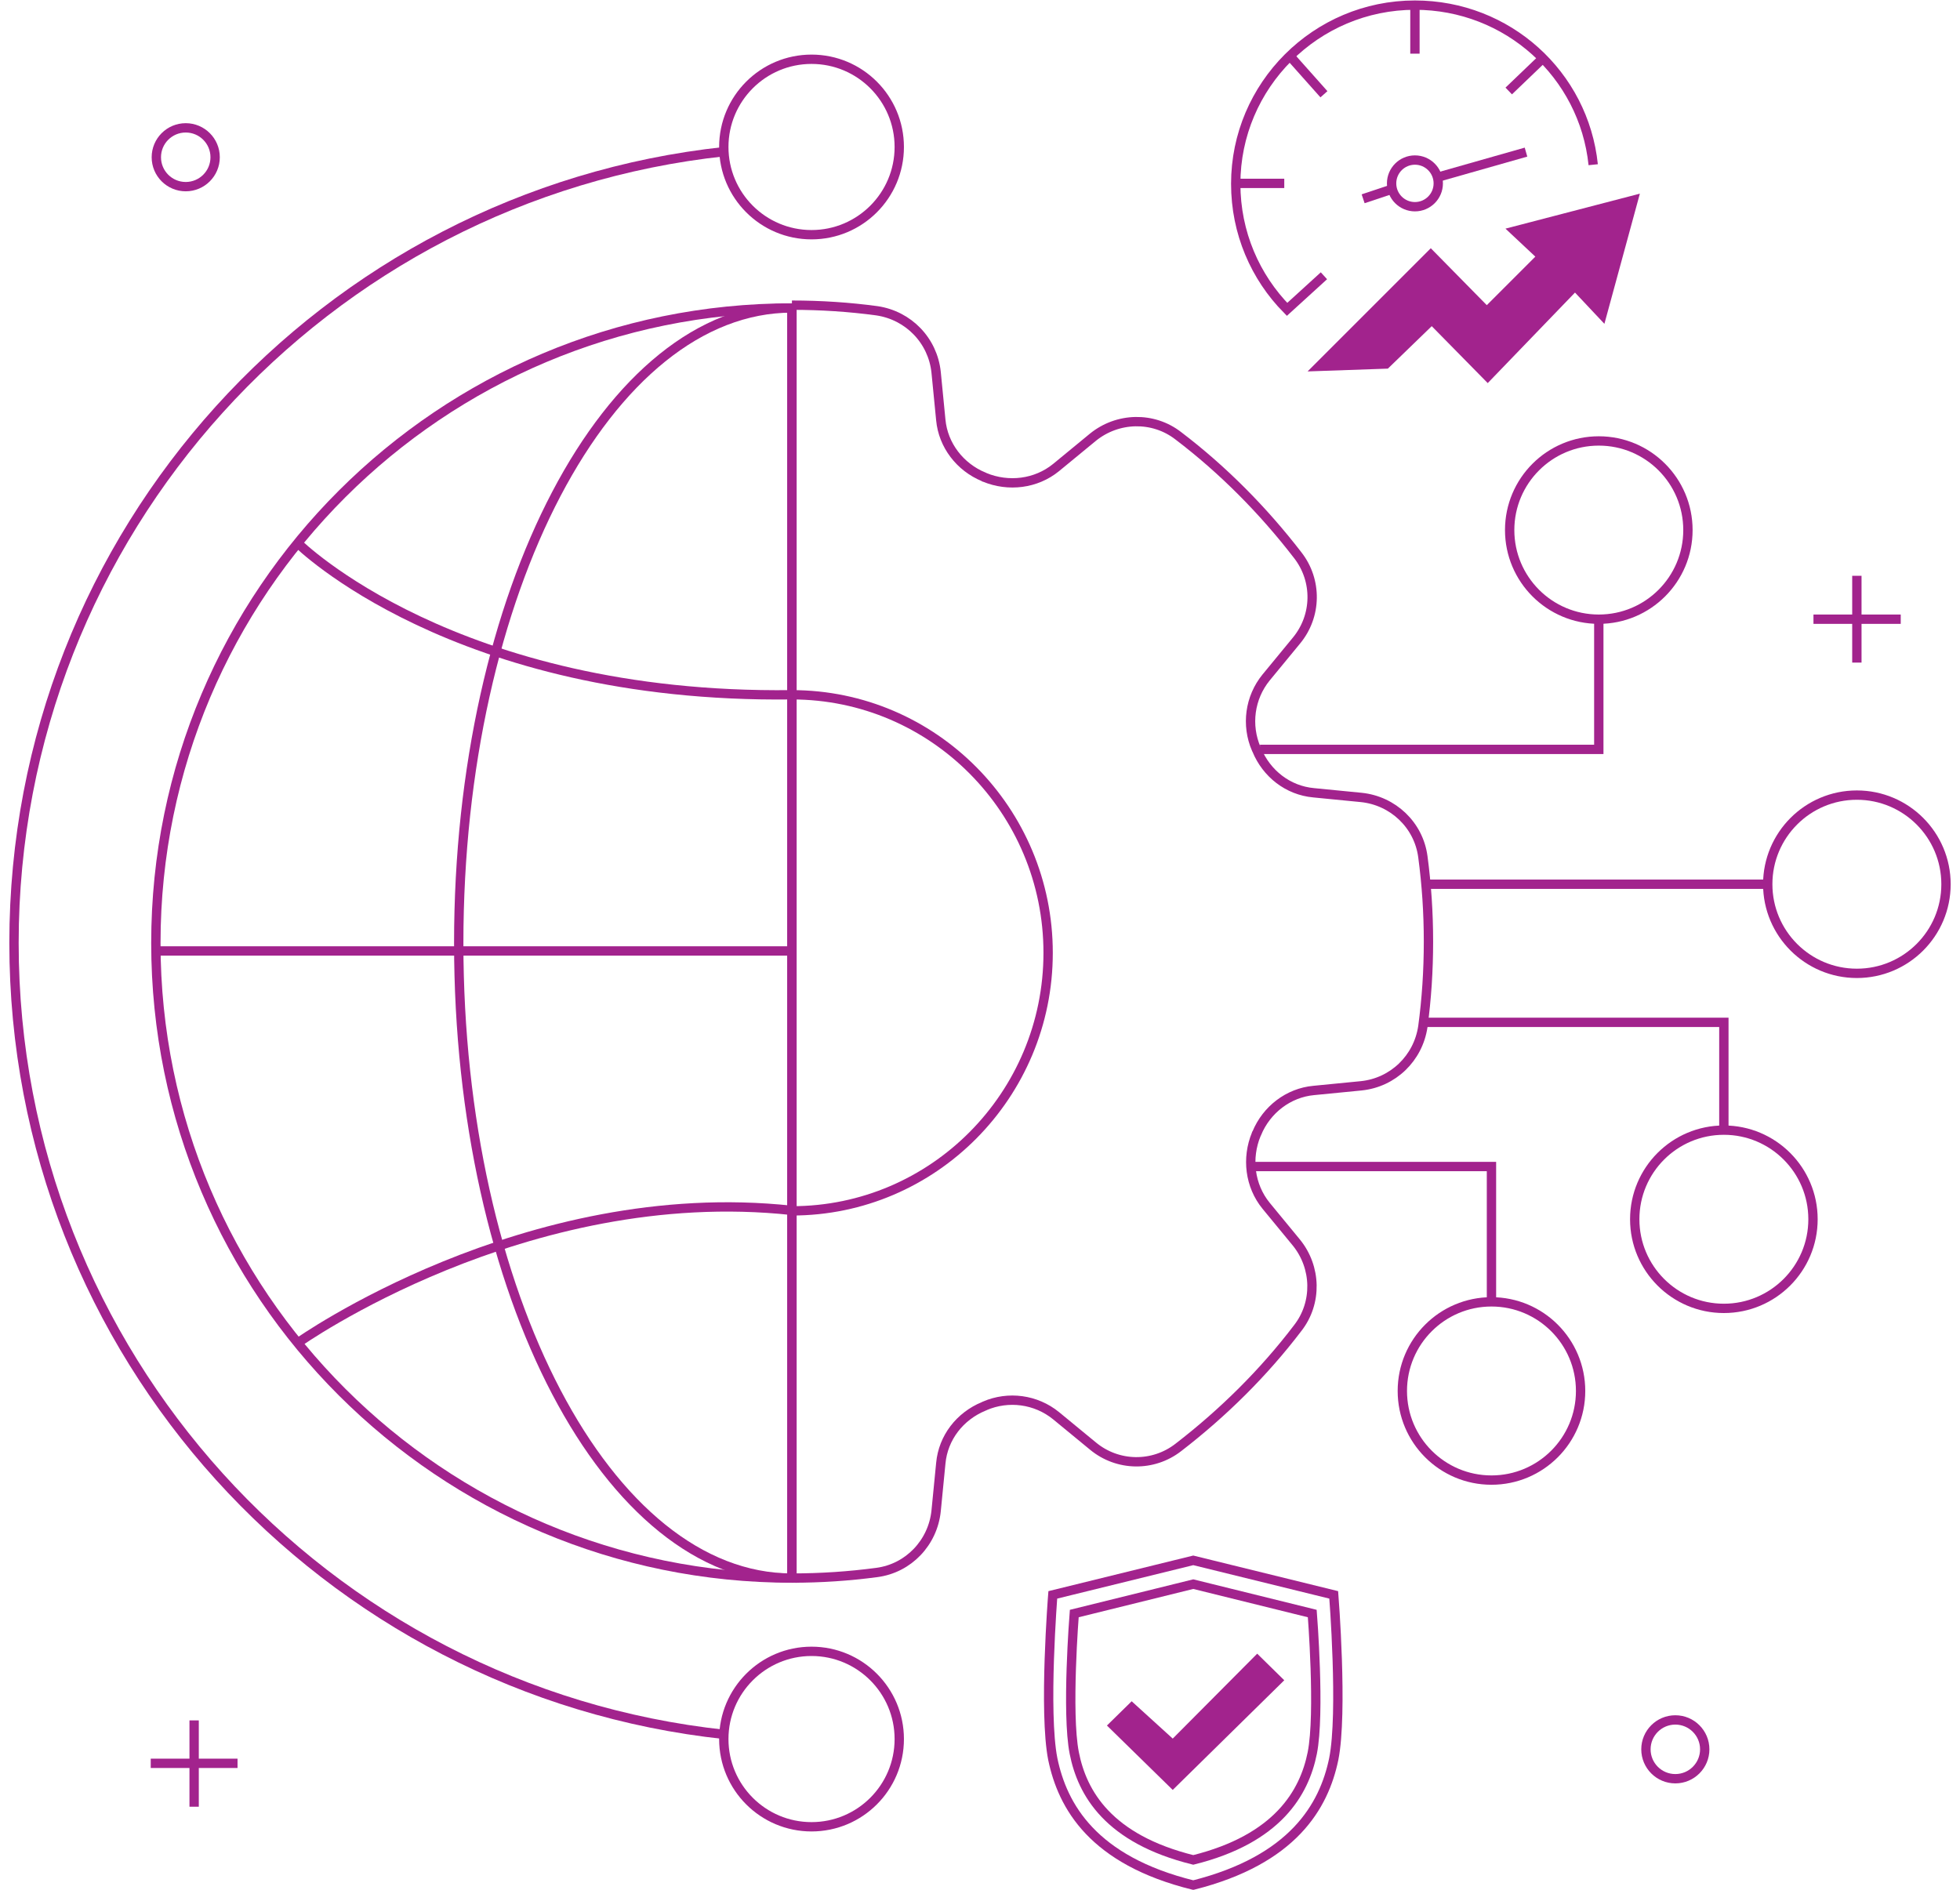 <?xml version="1.0" encoding="utf-8"?>
<!-- Generator: Adobe Illustrator 25.2.1, SVG Export Plug-In . SVG Version: 6.00 Build 0)  -->
<svg version="1.1" id="Layer_1" xmlns="http://www.w3.org/2000/svg" xmlns:xlink="http://www.w3.org/1999/xlink" x="0px" y="0px"
	 width="420px" height="405px" viewBox="0 0 420 405" style="enable-background:new 0 0 420 405;" xml:space="preserve">
<style type="text/css">
	.st0{fill:none;stroke:#A2238D;stroke-width:2;stroke-miterlimit:10;}
	.st1{fill:#A2238D;}
</style>
<g>
	<g>
		<path class="st0" d="M169.7,338.2c-75.3,0-136.3-60.9-136.3-136.1S94.4,66,169.7,66V338.2z"/>
		<path class="st0" d="M169.7,338.2c-39.4,0-71.4-60.9-71.4-136.1S130.3,66,169.7,66V338.2z"/>
		<path class="st0" d="M63.8,116.4c0,0,33.5,33.4,105.9,32.5"/>
		<path class="st0" d="M63.8,287.8c0,0,48.7-34.6,105.9-28.4"/>
		<line class="st0" x1="33.4" y1="203.8" x2="169.7" y2="203.8"/>
		<path class="st0" d="M169.7,338.2c6.2,0,12.2-0.4,18.2-1.2c6.8-0.9,12-6.4,12.7-13.2l1-10.2c0.5-5.5,4.1-10.1,9.2-12.2
			c0.1,0,0.1,0,0.2-0.1c5.1-2.2,11-1.4,15.3,2.1l7.9,6.5c5.3,4.4,12.9,4.5,18.3,0.3c9.6-7.4,18.3-16,25.6-25.6
			c4.2-5.4,4-13-0.3-18.3l-6.5-7.9c-3.5-4.3-4.2-10.2-2.1-15.3c0-0.1,0-0.1,0.1-0.2c2.1-5.1,6.8-8.7,12.2-9.2l10.2-1
			c6.8-0.7,12.2-5.9,13.2-12.7c0.8-5.9,1.2-12,1.2-18.2s-0.4-12.2-1.2-18.2c-0.9-6.8-6.4-12-13.2-12.7l-10.2-1
			c-5.5-0.5-10.1-4.1-12.2-9.2c0-0.1,0-0.1-0.1-0.2c-2.2-5.1-1.4-11,2.1-15.3l6.5-7.9c4.4-5.3,4.5-12.9,0.3-18.3
			c-7.4-9.6-16-18.3-25.6-25.6c-5.4-4.2-13-4-18.3,0.3l-7.9,6.5c-4.3,3.5-10.2,4.2-15.3,2.1c-0.1,0-0.1,0-0.2-0.1
			c-5.1-2.1-8.7-6.8-9.2-12.2l-1-10.2c-0.7-6.8-5.9-12.2-12.7-13.2c-5.9-0.8-12-1.2-18.2-1.2 M169.7,148.9
			c30.3,0,54.9,24.8,54.9,55.3s-24.6,55.3-54.9,55.3"/>
		<ellipse class="st0" cx="342.6" cy="113.6" rx="19.1" ry="19.1"/>
		<ellipse class="st0" cx="369.4" cy="261.3" rx="19.1" ry="19.1"/>
		<ellipse class="st0" cx="319.6" cy="298.1" rx="19.1" ry="19.1"/>
		<ellipse class="st0" cx="397.9" cy="189.5" rx="19.1" ry="19.1"/>
		<polyline class="st0" points="342.6,132.7 342.6,160.6 270,160.6 		"/>
		<line class="st0" x1="378.9" y1="189.5" x2="305.4" y2="189.5"/>
		<polyline class="st0" points="369.4,242.2 369.4,219.1 304.8,219.1 		"/>
		<polyline class="st0" points="319.6,279 319.6,250 268.4,250 		"/>
	</g>
	<g>
		<ellipse class="st0" cx="173.9" cy="31.5" rx="18.8" ry="18.8"/>
		<ellipse class="st0" cx="173.9" cy="372.7" rx="18.8" ry="18.8"/>
		<path class="st0" d="M155.2,371.7C69.6,362.5,3,290.1,3,202.1S69.6,41.7,155.2,32.5"/>
	</g>
	<g>
		<path class="st0" d="M255.7,404c-21.5-5.3-28-16.9-30.1-27c-2-10.1,0-35.2,0-35.2l30.1-7.4l30.1,7.4c0,0,2,25.2,0,35.2
			C283.7,387.1,277.1,398.6,255.7,404z"/>
		<path class="st0" d="M255.7,398.6c-18.2-4.5-23.8-14.3-25.5-22.9c-1.7-8.6,0-29.9,0-29.9l25.5-6.3l25.5,6.3c0,0,1.7,21.4,0,29.9
			S273.8,394.1,255.7,398.6z"/>
		<polygon class="st1" points="242.5,364.6 237.2,369.8 251.3,383.6 275.2,360.1 269.4,354.4 251.3,372.6 		"/>
	</g>
	<g>
		<ellipse class="st0" cx="303.2" cy="39.3" rx="5" ry="5"/>
		<line class="st0" x1="292.1" y1="42.6" x2="298.4" y2="40.5"/>
		<line class="st0" x1="308" y1="38" x2="327" y2="32.6"/>
		<polyline class="st1" points="280.2,79.6 306.6,53.2 318.6,65.4 329,55 322.6,49 351.4,41.5 343.8,69.4 337.5,62.7 318.8,82.1 
			306.8,69.9 297.4,79 		"/>
		<path class="st0" d="M341.4,35.3c-2-19.3-18.3-34.2-38.2-34.2c-21.2,0-38.4,17.2-38.4,38.3c0,10.5,4.2,20,11,26.9l7.9-7.2"/>
		<line class="st0" x1="303.2" y1="1" x2="303.2" y2="11.5"/>
		<line class="st0" x1="264.9" y1="39.3" x2="275.2" y2="39.3"/>
		<line class="st0" x1="276.4" y1="12" x2="283.7" y2="20.2"/>
		<line class="st0" x1="330.6" y1="12.5" x2="323.3" y2="19.5"/>
	</g>
	<g>
		<line class="st0" x1="388.6" y1="132.7" x2="407.3" y2="132.7"/>
		<line class="st0" x1="397.9" y1="123.4" x2="397.9" y2="142"/>
	</g>
	<g>
		<line class="st0" x1="32.3" y1="377.9" x2="50.9" y2="377.9"/>
		<line class="st0" x1="41.6" y1="368.7" x2="41.6" y2="387.2"/>
	</g>
	<ellipse class="st0" cx="39.8" cy="33.7" rx="6.3" ry="6.3"/>
	<ellipse class="st0" cx="359" cy="374.9" rx="6.3" ry="6.3"/>
</g>
</svg>
